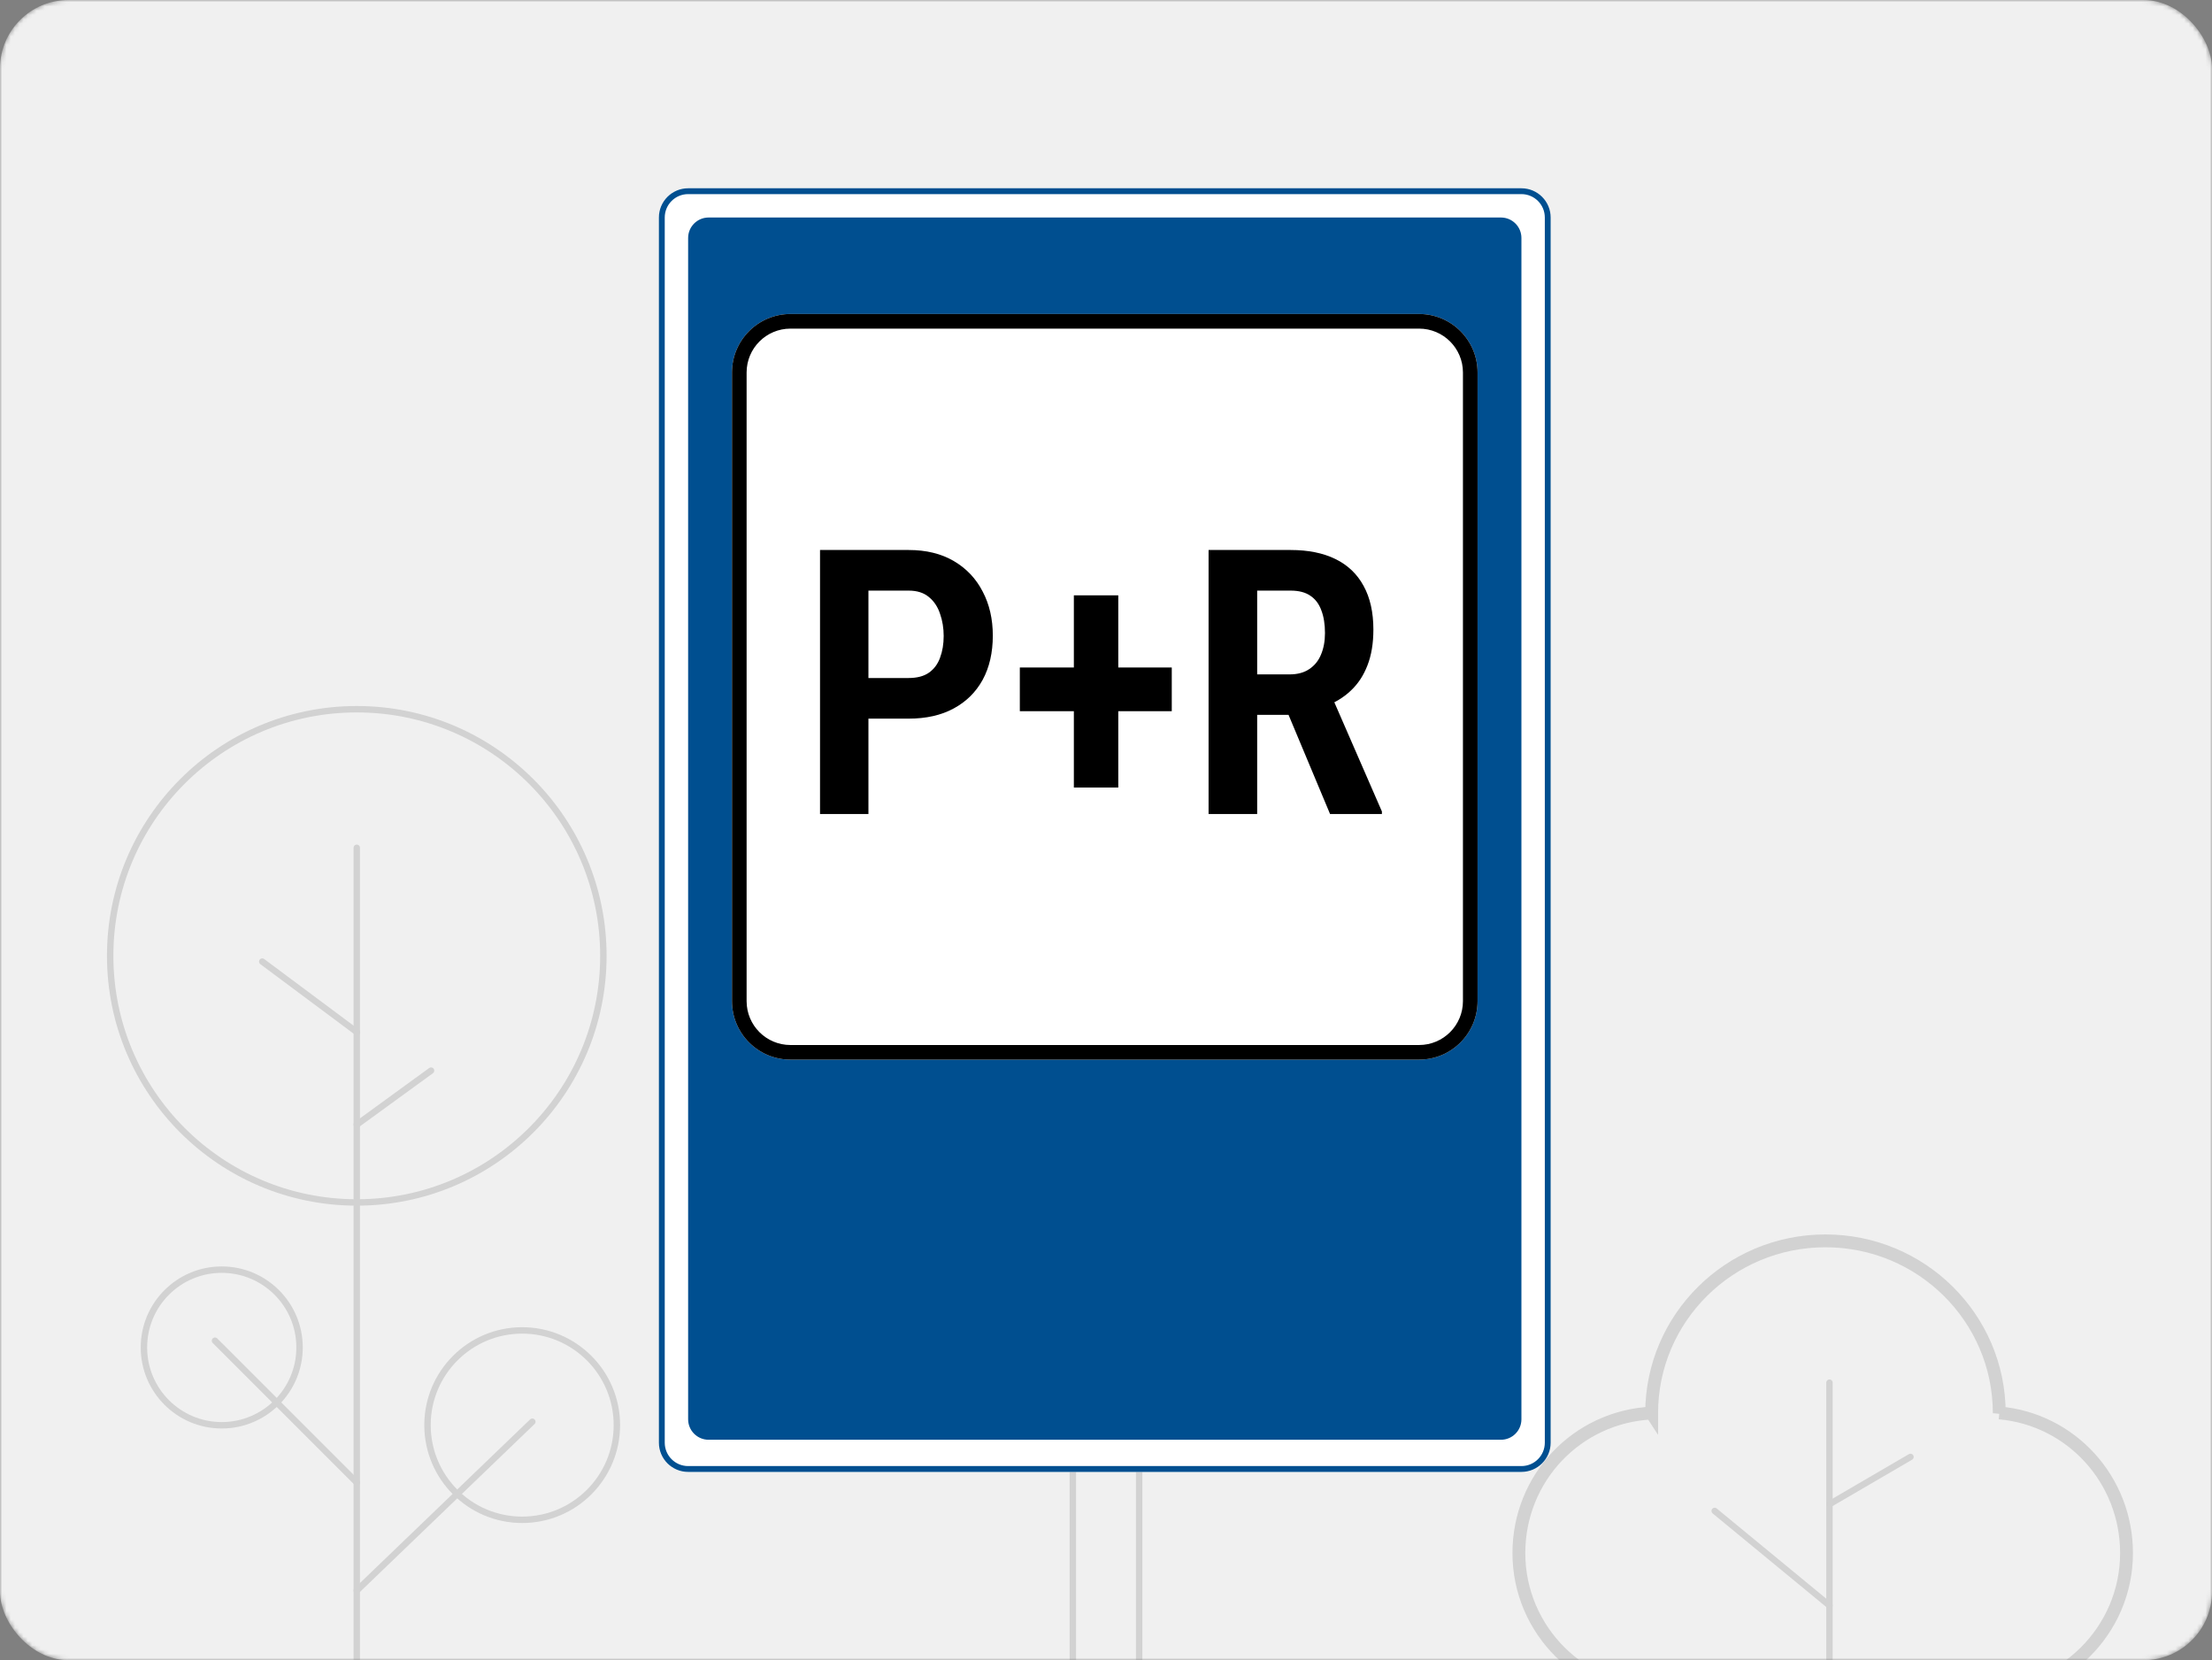 <?xml version="1.0" encoding="UTF-8"?>
<svg xmlns="http://www.w3.org/2000/svg" width="517" height="388" viewBox="0 0 517 388" fill="none">
  <rect x="0" y="0" width="517" height="388" fill="#808080" stroke="none"/>
  <mask id="mask0_2212_12763" style="mask-type:alpha" maskUnits="userSpaceOnUse" x="0" y="0" width="517" height="388">
    <rect width="517" height="388" rx="16" fill="#F0F0F0"></rect>
  </mask>
  <g mask="url(#mask0_2212_12763)">
    <rect width="517" height="388" rx="16" fill="#F0F0F0"></rect>
    <rect x="250.75" y="326.75" width="15.5" height="67.5" stroke="#D2D2D2" stroke-width="1.5"></rect>
    <circle cx="83.387" cy="223.387" r="57.637" stroke="#D2D2D2" stroke-width="1.5"></circle>
    <circle cx="122.049" cy="333.061" r="22.131" stroke="#D2D2D2" stroke-width="1.5"></circle>
    <path d="M83.387 262.838L100.745 250.214" stroke="#D2D2D2" stroke-width="1.5" stroke-linecap="round"></path>
    <path d="M83.387 371.722L124.416 332.271" stroke="#D2D2D2" stroke-width="1.5" stroke-linecap="round"></path>
    <circle r="18.186" transform="matrix(-1 0 0 1 51.827 314.913)" stroke="#D2D2D2" stroke-width="1.5"></circle>
    <path d="M83.387 346.474L50.248 313.335" stroke="#D2D2D2" stroke-width="1.5" stroke-linecap="round"></path>
    <path d="M83.43 241.223L61.295 224.729" stroke="#D2D2D2" stroke-width="1.5" stroke-linecap="round"></path>
    <path d="M83.387 198.139L83.387 389.081" stroke="#D2D2D2" stroke-width="1.5" stroke-linecap="round"></path>
    <mask id="path-12-outside-1_2212_12763" maskUnits="userSpaceOnUse" x="353" y="288" width="146" height="110" fill="black">
      <rect fill="white" x="353" y="288" width="146" height="110"></rect>
      <path d="M415.153 395.728H388.04C369.791 395.728 355 381.062 355 362.968C354.998 345.439 368.555 331.125 386.011 330.247L386.032 330.279C386.032 308.037 404.22 290 426.654 290C449.088 290 467.276 308.034 467.276 330.279L467.29 330.208C484.142 331.702 497.023 345.87 497.023 362.968C497.023 381.062 482.232 395.728 463.984 395.728H436.983"></path>
    </mask>
    <path d="M415.153 397.228C415.982 397.228 416.653 396.557 416.653 395.728C416.653 394.9 415.982 394.228 415.153 394.228V397.228ZM355 362.968H356.5L356.5 362.968L355 362.968ZM386.011 330.247L387.27 329.431L386.8 328.705L385.936 328.749L386.011 330.247ZM386.032 330.279L384.773 331.095L387.532 335.35V330.279H386.032ZM467.276 330.279H465.776L468.749 330.566L467.276 330.279ZM467.29 330.208L467.423 328.714L466.077 328.594L465.818 329.92L467.29 330.208ZM436.983 394.228C436.154 394.228 435.483 394.9 435.483 395.728C435.483 396.557 436.154 397.228 436.983 397.228V394.228ZM415.153 394.228H388.04V397.228H415.153V394.228ZM388.04 394.228C370.608 394.228 356.5 380.222 356.5 362.968H353.5C353.5 381.902 368.975 397.228 388.04 397.228V394.228ZM356.5 362.968C356.498 346.234 369.433 332.583 386.087 331.745L385.936 328.749C367.676 329.668 353.498 344.645 353.5 362.968L356.5 362.968ZM384.753 331.063L384.773 331.095L387.291 329.463L387.27 329.431L384.753 331.063ZM387.532 330.279C387.532 308.877 405.037 291.5 426.654 291.5V288.5C403.404 288.5 384.532 307.196 384.532 330.279H387.532ZM426.654 291.5C448.272 291.5 465.776 308.875 465.776 330.279H468.776C468.776 307.194 449.905 288.5 426.654 288.5V291.5ZM468.749 330.566L468.762 330.495L465.818 329.92L465.804 329.991L468.749 330.566ZM467.158 331.702C483.225 333.126 495.523 346.636 495.523 362.968H498.523C498.523 345.103 485.059 330.277 467.423 328.714L467.158 331.702ZM495.523 362.968C495.523 380.222 481.415 394.228 463.984 394.228V397.228C483.048 397.228 498.523 381.902 498.523 362.968H495.523ZM463.984 394.228H436.983V397.228H463.984V394.228Z" fill="#D2D2D2" mask="url(#path-12-outside-1_2212_12763)"></path>
    <path d="M427.59 351.543L446.526 340.497" stroke="#D2D2D2" stroke-width="1.5" stroke-linecap="round"></path>
    <path d="M427.59 375.214L400.764 353.121" stroke="#D2D2D2" stroke-width="1.5" stroke-linecap="round"></path>
    <path d="M427.59 323.139V443.069" stroke="#D2D2D2" stroke-width="1.5" stroke-linecap="round"></path>
    <path d="M154 50.834C154 47.06 157.06 44 160.834 44H355.595C359.369 44 362.428 47.06 362.428 50.834V337.166C362.428 340.94 359.369 344 355.595 344H160.834C157.06 344 154 340.94 154 337.166V50.834Z" fill="white"></path>
    <path fill-rule="evenodd" clip-rule="evenodd" d="M355.595 45.367H160.834C157.814 45.367 155.367 47.814 155.367 50.834V337.166C155.367 340.186 157.814 342.633 160.834 342.633H355.595C358.614 342.633 361.062 340.186 361.062 337.166V50.834C361.062 47.814 358.614 45.367 355.595 45.367ZM160.834 44C157.06 44 154 47.06 154 50.834V337.166C154 340.94 157.06 344 160.834 344H355.595C359.369 344 362.428 340.94 362.428 337.166V50.834C362.428 47.06 359.369 44 355.595 44H160.834Z" fill="#004F90"></path>
    <path d="M160.834 55.618C160.834 52.976 162.976 50.834 165.618 50.834H350.811C353.453 50.834 355.595 52.976 355.595 55.618V331.7C355.595 334.341 353.453 336.483 350.811 336.483H165.618C162.976 336.483 160.834 334.341 160.834 331.7V55.618Z" fill="#004F90"></path>
    <path d="M171.084 87.052C171.084 79.504 177.203 73.385 184.751 73.385H331.676C339.225 73.385 345.344 79.504 345.344 87.052V233.977C345.344 241.525 339.225 247.644 331.676 247.644H184.751C177.203 247.644 171.084 241.525 171.084 233.977V87.052Z" fill="white"></path>
    <path fill-rule="evenodd" clip-rule="evenodd" d="M331.676 76.802H184.751C179.09 76.802 174.501 81.391 174.501 87.052V233.977C174.501 239.638 179.09 244.228 184.751 244.228H331.676C337.337 244.228 341.927 239.638 341.927 233.977V87.052C341.927 81.391 337.337 76.802 331.676 76.802ZM184.751 73.385C177.203 73.385 171.084 79.504 171.084 87.052V233.977C171.084 241.525 177.203 247.644 184.751 247.644H331.676C339.225 247.644 345.344 241.525 345.344 233.977V87.052C345.344 79.504 339.225 73.385 331.676 73.385H184.751Z" fill="black"></path>
    <path d="M212.383 167.951H199.542V158.458H212.34C214.318 158.458 215.9 158.049 217.086 157.229C218.301 156.382 219.177 155.209 219.714 153.712C220.279 152.215 220.561 150.52 220.561 148.627C220.561 146.79 220.279 145.067 219.714 143.457C219.177 141.818 218.301 140.504 217.086 139.516C215.9 138.527 214.332 138.032 212.383 138.032H202.975V190.241H191.66V128.54H212.383C216.479 128.54 219.996 129.402 222.934 131.125C225.873 132.848 228.119 135.221 229.672 138.244C231.254 141.239 232.045 144.672 232.045 148.542C232.045 152.525 231.254 155.972 229.672 158.882C228.09 161.764 225.83 163.995 222.892 165.578C219.982 167.16 216.479 167.951 212.383 167.951Z" fill="black"></path>
    <path d="M273.872 156V166.213H238.36V156H273.872ZM261.37 139.134V184.054H250.988V139.134H261.37Z" fill="black"></path>
    <path d="M282.474 128.54H301.671C305.767 128.54 309.256 129.246 312.138 130.659C315.02 132.071 317.209 134.162 318.706 136.931C320.232 139.699 320.995 143.104 320.995 147.144C320.995 150.364 320.529 153.161 319.596 155.534C318.692 157.879 317.393 159.843 315.698 161.425C314.031 163.007 312.011 164.236 309.638 165.111L306.205 167.061H290.314L290.271 157.611H301.417C303.253 157.611 304.779 157.201 305.993 156.382C307.236 155.562 308.155 154.432 308.748 152.992C309.369 151.523 309.68 149.842 309.68 147.949C309.68 145.886 309.398 144.121 308.833 142.652C308.296 141.154 307.434 140.01 306.248 139.219C305.089 138.428 303.564 138.032 301.671 138.032H293.831V190.241H282.474V128.54ZM310.867 190.241L299.298 162.611H311.206L322.987 189.648V190.241H310.867Z" fill="black"></path>
  </g>
</svg>
